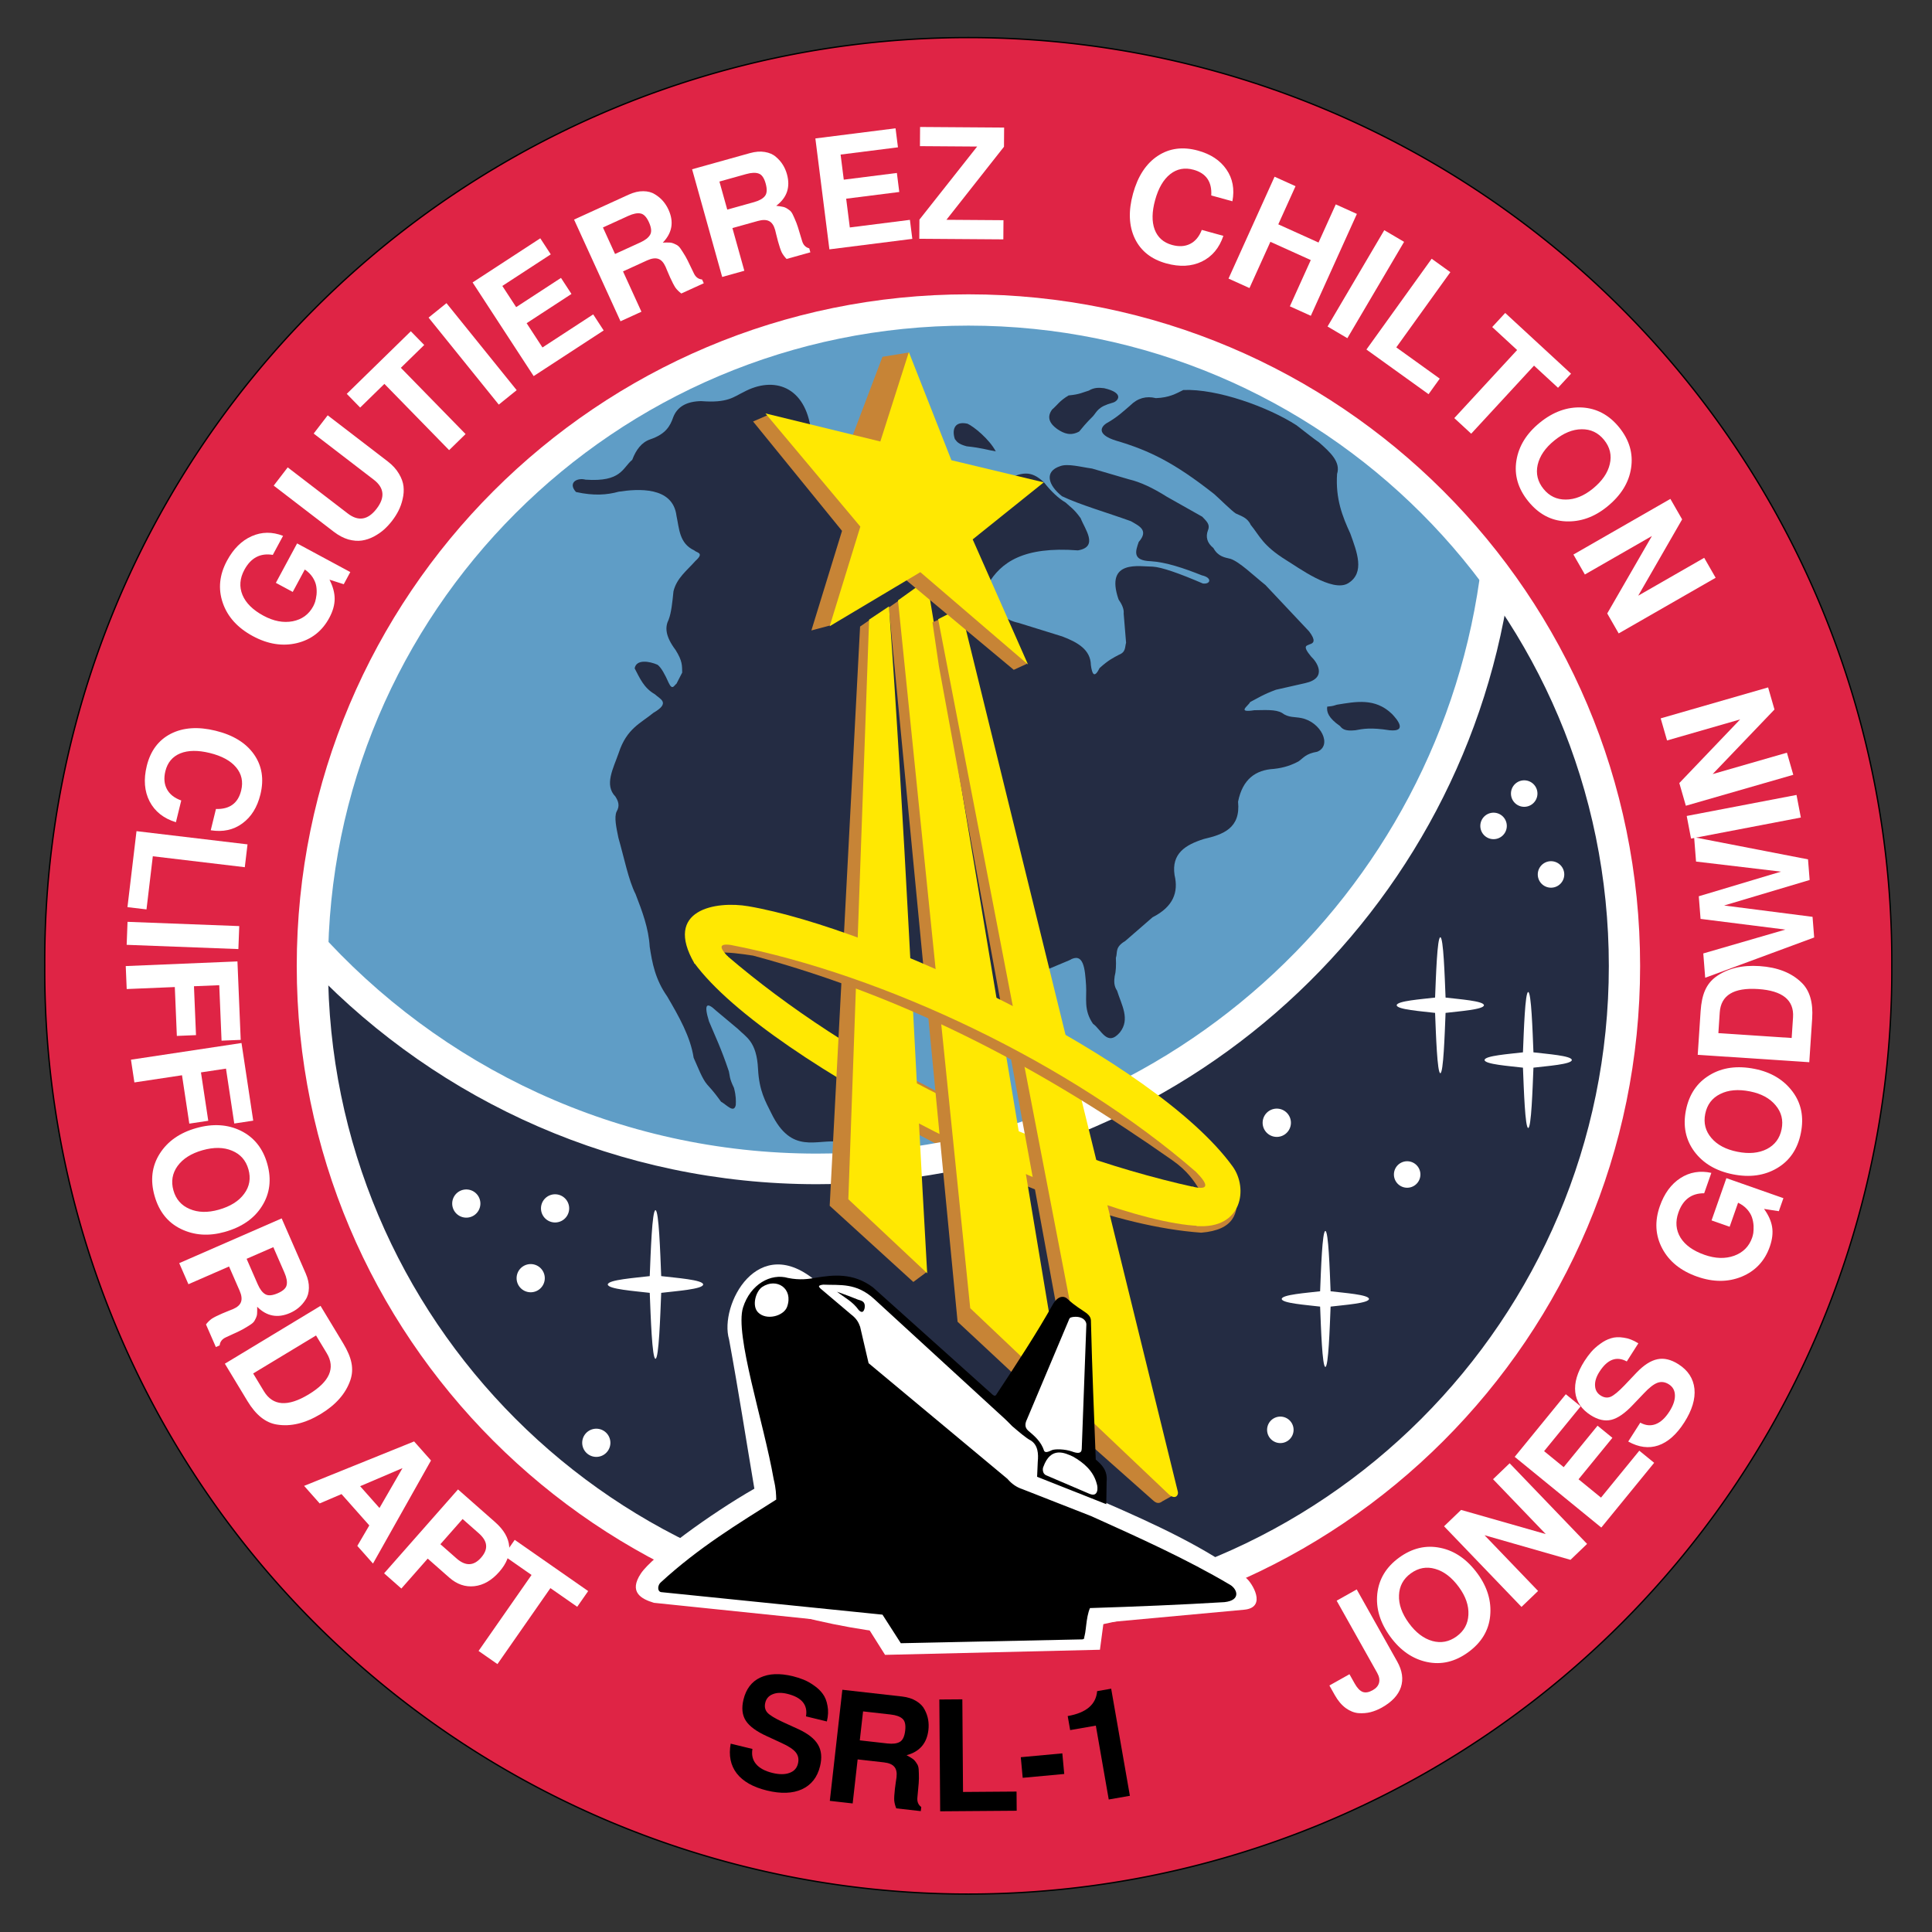 <?xml version="1.0"?>
<svg
    xmlns:rdf="http://www.w3.org/1999/02/22-rdf-syntax-ns#"
    xmlns="http://www.w3.org/2000/svg"
    xmlns:cc="http://web.resource.org/cc/"
    xmlns:dc="http://purl.org/dc/elements/1.1/"
    xmlns:svg="http://www.w3.org/2000/svg"
    xmlns:inkscape="http://www.inkscape.org/namespaces/inkscape"
    xmlns:sodipodi="http://sodipodi.sourceforge.net/DTD/sodipodi-0.dtd"
    xmlns:ns1="http://sozi.baierouge.fr"
    xmlns:xlink="http://www.w3.org/1999/xlink"
    id="svg2"
    viewBox="0 0 1146.4 1146.4"
    version="1.1"
  >
  <rect x="0" y="0" width="1146.4" height="1146.4" fill="#333333" stroke="none"/>
  <g
      id="layer2"
      transform="translate(228.92 67.988)"
    >
    <path
        id="path4179"
        stroke-linejoin="round"
        d="m737.14 510.93a384.29 384.29 0 1 1 -768.57 0 384.29 384.29 0 1 1 768.57 0z"
        transform="matrix(1.426 0 0 1.426 -157.54 -223.48)"
        stroke="#000"
        stroke-width=".561"
        fill="#df2445"
    />
    <path
        id="path3910"
        d="m971.43 573.56a391.43 391.43 0 1 1 -782.86 0 391.43 391.43 0 1 1 782.86 0z"
        fill="#242c43"
        transform="translate(-234.64 -70.845)"
        fill-rule="evenodd"
    />
    <path
        id="path3908"
        d="m886.91 346.37c-63.8 378.31-490.5 437.67-703.06 218.2 7.89-329.61 454.41-552.92 703.06-218.2z"
        fill-rule="evenodd"
        transform="translate(-228.92 -67.988)"
        stroke="#fe1e24"
        fill="#5f9dc6"
    />
    <path
        id="path3814"
        fill="#c78436"
        d="m177.79 485.67c-2.706 11.294 2.468 21.982 12.122 32.325 44.764 45.357 192.91 138.26 293.95 145.46 19.444-1.6 22.29-11.499 20.961-23.486l-65.66-1-239.52-126.6-21.85-26.69z"
    />
    <g
        id="g3928"
        fill="#fff"
        transform="translate(-7.071 -7.071)"
      >
      <path
          id="path3876"
          d="m-59.976 268.34c-7.4-1.23-13.027 1.734-16.883 8.891-2.733 5.074-3.102 10.044-1.106 14.909 2.025 4.812 6.189 8.915 12.491 12.31 5.982 3.222 11.73 4.32 17.244 3.294 5.543-1.08 9.624-4.05 12.242-8.91 0.403-0.748 0.783-1.645 1.141-2.693 0.333-1.13 0.606-2.533 0.82-4.209 0.161-1.705 0.103-3.39-0.172-5.054-0.275-1.664-0.969-3.382-2.082-5.153-1.167-1.8-2.734-3.368-4.702-4.703l-7.164 13.299-10.014-5.394 12.602-23.394 31.566 17.003-3.884 7.21-8.468-2.701c2.05 3.998 3.074 7.789 3.074 11.372-0.001 3.583-1.065 7.351-3.194 11.303-4.258 7.905-10.667 12.894-19.226 14.968-8.53 2.02-17.229 0.642-26.095-4.134-9.08-4.891-15.041-11.478-17.883-19.762-2.842-8.284-2.005-16.619 2.513-25.004 3.798-7.05 8.682-11.896 14.652-14.537 5.971-2.641 12.175-2.71 18.613-0.207l-6.085 11.296"
      />
      <path
          id="path3878"
          d="m14.615 242.11c-1.03 2.039-2.284 4.021-3.762 5.946-1.478 1.925-3.087 3.672-4.828 5.242-1.704 1.522-3.728 2.913-6.072 4.172-2.307 1.212-4.67 1.998-7.089 2.359-2.419 0.361-5.086 0.149-8.001-0.637-2.927-0.87-5.809-2.395-8.648-4.575l-35.656-27.377 8.313-10.827 35.656 27.377c6.255 4.803 11.951 3.86 17.086-2.828 5.136-6.689 4.576-12.434-1.68-17.237l-35.656-27.377 8.313-10.827 35.656 27.377c2.839 2.18 5.038 4.595 6.598 7.246 1.548 2.566 2.461 5.064 2.736 7.493 0.276 2.43 0.108 4.94-0.504 7.53-0.575 2.542-1.396 4.856-2.463 6.943"
      />
      <path
          id="path3880"
          d="m16.007 157.33 38.408 39.317-9.764 9.538-38.408-39.317-14.386 14.053-7.949-8.137 38.016-37.136 7.949 8.137-13.865 13.545"
      />
      <path
          id="path3882"
          d="m43.074 118.97 41.659 51.628-10.623 8.572-41.659-51.628 10.623-8.572"
      />
      <path
          id="path3884"
          d="m90.637 130.86 9.395 14.406 30.109-19.634 6.213 9.528-41.542 27.09-36.237-55.568 40.17-26.196 6.213 9.528-28.737 18.74 8.202 12.577 26.602-17.348 6.213 9.528-26.602 17.348"
      />
      <path
          id="path3886"
          d="m175.8 103.76c-0.756-1.655-1.321-2.965-1.694-3.928-0.373-0.963-0.724-1.804-1.051-2.521-1.159-2.538-2.598-4.082-4.316-4.631-1.743-0.604-3.967-0.289-6.671 0.946l-14.237 6.503 10.926 23.922-12.416 5.671-27.56-60.343 32.365-14.782c3.09-1.411 5.979-2.097 8.665-2.057 2.741 0.015 5.055 0.626 6.94 1.833 1.94 1.181 3.562 2.542 4.865 4.081 1.278 1.484 2.345 3.164 3.202 5.04 3.327 7.284 2.201 13.801-3.376 19.55 1.767-0.073 3.098-0.081 3.991-0.022 0.869 0.004 1.851 0.255 2.946 0.755 1.151 0.475 1.988 0.993 2.511 1.554 0.578 0.536 1.381 1.637 2.408 3.302 1.082 1.64 2.042 3.303 2.878 4.988 0.836 1.685 2.051 4.199 3.644 7.54 1.058 2.318 2.698 3.57 4.917 3.757l1.021 2.235-13.327 6.087c-1.428-1.082-2.582-2.222-3.463-3.42-0.826-1.224-1.881-3.243-3.167-6.057m-12.61-32.857c-1.411-3.09-3.061-4.804-4.95-5.142-1.914-0.393-4.36 0.091-7.34 1.452l-14.982 6.843 7.183 15.727 14.982-6.843c2.925-1.336 4.865-2.856 5.821-4.559 1.011-1.729 0.773-4.221-0.714-7.477"
      />
      <path
          id="path3888"
          d="m239.81 82.353c-0.49-1.753-0.844-3.134-1.063-4.144-0.219-1.01-0.435-1.894-0.647-2.654-0.751-2.688-1.932-4.436-3.544-5.246-1.628-0.868-3.874-0.902-6.737-0.102l-15.075 4.211 7.075 25.329-13.147 3.672-17.847-63.893 34.269-9.572c3.272-0.914 6.232-1.142 8.879-0.685 2.706 0.441 4.896 1.404 6.57 2.889 1.733 1.469 3.123 3.064 4.172 4.787 1.032 1.665 1.825 3.49 2.38 5.477 2.154 7.713 0.03 13.975-6.374 18.787 1.757 0.202 3.073 0.402 3.946 0.598 0.857 0.138 1.788 0.54 2.793 1.204 1.063 0.648 1.809 1.29 2.239 1.926 0.488 0.62 1.11 1.832 1.866 3.636 0.814 1.788 1.504 3.58 2.068 5.375 0.564 1.795 1.373 4.466 2.428 8.014 0.685 2.454 2.11 3.946 4.274 4.475l0.661 2.366-14.111 3.942c-1.242-1.291-2.205-2.596-2.889-3.917-0.625-1.337-1.354-3.495-2.187-6.476m-7.346-34.419c-0.914-3.272-2.277-5.222-4.09-5.849-1.829-0.686-4.322-0.588-7.477 0.293l-15.864 4.431 4.651 16.653 15.864-4.431c3.097-0.865 5.25-2.065 6.459-3.599 1.268-1.551 1.42-4.05 0.457-7.497"
      />
      <path
          id="path3890"
          d="m280.25 56.985 2.158 17.063 35.661-4.509 1.427 11.285-49.203 6.221-8.322-65.815 47.578-6.016 1.427 11.285-34.036 4.304 1.884 14.896 31.508-3.984 1.427 11.285-31.508 3.984"
      />
      <path
          id="path3892"
          d="m373.97 14.78-0.08 11.375-34.156 43.351 33.851 0.237-0.08 11.375-49.867-0.349 0.08-11.375 34.247-43.351-33.942-0.237 0.08-11.375 49.867 0.349"
      />
    </g
    >
    <g
        id="g3939"
        fill="#fff"
        transform="translate(4.041 -10.102)"
      >
      <path
          id="path3894"
          d="m485.77 58.098c0.471-8.113-3.037-13.2-10.524-15.26-5.206-1.433-9.818-0.562-13.837 2.61-4.019 3.173-7.003 8.298-8.95 15.375-1.915 6.961-2.009 12.787-0.279 17.478 1.788 4.708 5.226 7.762 10.315 9.162 4.094 1.127 7.676 0.917 10.744-0.63 3.068-1.547 5.37-4.311 6.907-8.293l12.81 3.525c-2.421 7.199-6.684 12.287-12.789 15.263-6.088 2.918-13.11 3.282-21.065 1.093-8.891-2.447-15.118-7.369-18.682-14.768-3.548-7.457-3.905-16.333-1.073-26.628 2.849-10.353 7.734-17.818 14.657-22.394 6.922-4.576 14.887-5.625 23.895-3.146 7.545 2.076 13.161 5.793 16.847 11.148 3.744 5.372 4.935 11.677 3.572 18.916l-12.547-3.453"
      />
      <path
          id="path3896"
          d="m544.82 96.43-23.964-10.834-12.408 27.446-12.438-5.623 27.328-60.449 12.438 5.623-10.234 22.637 23.881 10.796 10.234-22.637 12.521 5.661-27.328 60.449-12.438-5.623 12.408-27.446"
      />
      <path
          id="path3898"
          d="m600.19 85.623-33.662 57.164-11.762-6.926 33.662-57.164 11.762 6.926"
      />
      <path
          id="path3900"
          d="m627.64 103.61-32.078 44.632 25.789 18.535-6.639 9.237-36.873-26.501 38.716-53.869 11.084 7.966"
      />
      <path
          id="path3902"
          d="m677.29 159.07-37.278 40.391-10.031-9.258 37.278-40.391-14.779-13.64 7.715-8.359 39.053 36.043-7.715 8.359-14.244-13.146"
      />
      <path
          id="path3904"
          d="m666.83 215.43c1.372-8.612 6.016-16.129 13.931-22.55 7.915-6.421 16.228-9.415 24.938-8.981 8.748 0.481 16.123 4.419 22.123 11.816 6.039 7.444 8.391 15.496 7.057 24.155-1.287 8.621-6.029 16.257-14.227 22.907-7.633 6.192-15.827 9.09-24.585 8.695-8.672-0.386-16.066-4.349-22.181-11.887-6.077-7.491-8.429-15.543-7.057-24.155m52.004-12.306c-3.478-4.287-7.917-6.389-13.317-6.305-5.353 0.046-10.738 2.267-16.156 6.662-5.418 4.395-8.725 9.226-9.921 14.493-1.149 5.228 0.016 9.986 3.494 14.274 3.44 4.24 7.836 6.337 13.189 6.292 5.391 0.001 10.725-2.139 16.002-6.419 5.559-4.51 8.937-9.398 10.133-14.665 1.234-5.22 0.093-9.996-3.423-14.331"
      />
      <path
          id="path3906"
          d="m720.73 306.13 26.507-45.955-39.778 22.829-6.794-11.839 57.537-33.021 6.976 12.155-26.056 45.276 39.147-22.467 6.794 11.839-57.537 33.021-6.794-11.839"
      />
    </g
    >
    <path
        id="path4130"
        d="m538.39 780.22a7.321 7.321 0 1 1 -14.643 0 7.321 7.321 0 1 1 14.643 0z"
        fill="#fff"
        transform="matrix(1.073 0 0 1.073 -39.037 -56.732)"
    />
    <path
        id="path4132"
        d="m538.39 780.22a7.321 7.321 0 1 1 -14.643 0 7.321 7.321 0 1 1 14.643 0z"
        fill="#fff"
        transform="matrix(1.073 0 0 1.073 36.219 -208.25)"
    />
    <path
        id="path4134"
        d="m538.39 780.22a7.321 7.321 0 1 1 -14.643 0 7.321 7.321 0 1 1 14.643 0z"
        fill="#fff"
        transform="matrix(1.146 0 0 1.146 -79.917 -295.9)"
    />
    <path
        id="path4136"
        d="m538.39 780.22a7.321 7.321 0 1 1 -14.643 0 7.321 7.321 0 1 1 14.643 0z"
        fill="#fff"
        transform="matrix(1.073 0 0 1.073 87.484 -415.08)"
    />
    <path
        id="path4138"
        d="m538.39 780.22a7.321 7.321 0 1 1 -14.643 0 7.321 7.321 0 1 1 14.643 0z"
        fill="#fff"
        transform="matrix(1.073 0 0 1.073 105.67 -434.28)"
    />
    <path
        id="path4140"
        d="m538.39 780.22a7.321 7.321 0 1 1 -14.643 0 7.321 7.321 0 1 1 14.643 0z"
        fill="#fff"
        transform="matrix(1.073 0 0 1.073 121.58 -386.29)"
    />
    <path
        id="path4142"
        d="m538.39 780.22a7.321 7.321 0 1 1 -14.643 0 7.321 7.321 0 1 1 14.643 0z"
        fill="#fff"
        transform="matrix(1.142 0 0 1.142 -481.57 -102.88)"
    />
    <path
        id="path4144"
        d="m538.39 780.22a7.321 7.321 0 1 1 -14.643 0 7.321 7.321 0 1 1 14.643 0z"
        fill="#fff"
        transform="matrix(1.142 0 0 1.142 -520.5 -200.56)"
    />
    <path
        id="path4146"
        d="m538.39 780.22a7.321 7.321 0 1 1 -14.643 0 7.321 7.321 0 1 1 14.643 0z"
        fill="#fff"
        transform="matrix(1.142 0 0 1.142 -506.03 -241.98)"
    />
    <path
        id="path4148"
        d="m538.39 780.22a7.321 7.321 0 1 1 -14.643 0 7.321 7.321 0 1 1 14.643 0z"
        fill="#fff"
        transform="matrix(1.142 0 0 1.142 -558.71 -244.84)"
    />
    <path
        id="path4158"
        fill="#fff"
        d="m703.76 560.99c-0.073-2.551-14.724-3.569-22.774-4.546-0.52-12.85-1.259-35.684-3.111-35.797-1.853 0.113-2.591 22.947-3.111 35.797-8.05 0.977-22.701 1.994-22.774 4.546 0.073 2.551 14.724 3.569 22.774 4.546 0.52 12.85 1.259 35.684 3.111 35.797 1.853-0.113 2.591-22.947 3.111-35.797 8.05-0.977 22.701-1.994 22.774-4.546z"
    />
    <path
        id="path4167"
        fill="#fff"
        d="m651.62 528.49c-0.073-2.551-14.724-3.569-22.774-4.546-0.52-12.85-1.259-35.684-3.111-35.797-1.853 0.113-2.591 22.947-3.111 35.797-8.05 0.977-22.701 1.994-22.774 4.546 0.073 2.551 14.724 3.569 22.774 4.546 0.52 12.85 1.259 35.684 3.111 35.797 1.853-0.113 2.591-22.947 3.111-35.797 8.05-0.977 22.701-1.994 22.774-4.546z"
    />
    <path
        id="path4169"
        fill="#fff"
        d="m583.4 702.77c-0.073-2.551-14.724-3.569-22.774-4.546-0.52-12.85-1.259-35.684-3.111-35.797-1.853 0.113-2.591 22.947-3.111 35.797-8.05 0.977-22.701 1.994-22.774 4.546 0.073 2.551 14.724 3.569 22.774 4.546 0.52 12.85 1.259 35.684 3.111 35.797 1.853-0.113 2.591-22.947 3.111-35.797 8.05-0.977 22.701-1.994 22.774-4.546z"
    />
    <path
        id="path4171"
        fill="#fff"
        d="m188.32 694.19c-0.08-2.789-16.096-3.901-24.897-4.968-0.568-14.044-1.376-39.001-3.401-39.125-2.025 0.124-2.833 25.08-3.401 39.125-8.801 1.067-24.817 2.179-24.897 4.968 0.08 2.789 16.096 3.901 24.897 4.968 0.568 14.044 1.376 39.001 3.401 39.125 2.025-0.124 2.833-25.08 3.401-39.125 8.801-1.067 24.817-2.18 24.897-4.968z"
    />
    <path
        id="path4177"
        fill="#fff"
        d="m345.72 106.66c-220.12 0-398.56 178.44-398.56 398.56s178.44 398.56 398.56 398.56 398.56-178.44 398.56-398.56-178.44-398.56-398.56-398.56zm0 18.562c209.87 0 380 170.13 380 380s-170.13 380-380 380-380-170.13-380-380 170.13-380 380-380z"
    />
    <g
        id="text4206"
        fill="#fff"
      >
      <path
          id="path3853"
          d="m-100.78 412.04c8.123 0.242 13.109-3.408 14.958-10.95 1.285-5.244 0.285-9.83-2.999-13.758-3.285-3.928-8.492-6.766-15.622-8.513-7.012-1.718-12.838-1.647-17.479 0.213-4.655 1.92-7.611 5.443-8.868 10.569-1.011 4.125-0.7 7.699 0.933 10.722 1.633 3.023 4.461 5.247 8.484 6.67l-3.163 12.904c-7.264-2.218-12.47-6.335-15.617-12.354-3.088-6.004-3.651-13.012-1.687-21.026 2.195-8.956 6.94-15.32 14.236-19.091 7.354-3.757 16.217-4.364 26.587-1.823 10.429 2.556 18.029 7.229 22.798 14.02 4.769 6.79 6.042 14.723 3.818 23.797-1.863 7.601-5.419 13.319-10.669 17.154-5.264 3.894-11.533 5.262-18.808 4.104l3.098-12.639"
      />
      <path
          id="path3855"
          d="m-83.662 446.59-54.579-6.495-3.753 31.536-11.295-1.344 5.366-45.091 65.874 7.839-1.613 13.554"
      />
      <path
          id="path3857"
          d="m-87.472 495.17-66.291-2.524 0.519-13.64 66.291 2.524-0.519 13.64"
      />
      <path
          id="path3859"
          d="m-125.19 517.7-28.549 1.188-0.568-13.638 66.282-2.759 1.938 46.552-11.365 0.473-1.37-32.914-15.002 0.624 1.207 29.004-11.365 0.473-1.207-29.004"
      />
      <path
          id="path3861"
          d="m-120.92 570.04-28.254 4.262-2.036-13.497 65.597-9.894 6.949 46.071-11.248 1.697-4.913-32.574-14.847 2.24 4.33 28.704-11.248 1.697-4.33-28.704"
      />
      <path
          id="path3863"
          d="m-134.13 616.56c4.672-7.364 11.914-12.426 21.725-15.185 9.811-2.76 18.63-2.215 26.456 1.634 7.842 3.907 13.053 10.445 15.631 19.614 2.595 9.227 1.565 17.552-3.091 24.975-4.597 7.406-11.977 12.538-22.138 15.396-9.461 2.661-18.133 2.075-26.018-1.757-7.809-3.791-13.028-10.358-15.656-19.702-2.612-9.286-1.581-17.611 3.091-24.975m52.624 9.305c-1.495-5.314-4.738-9.003-9.729-11.065-4.933-2.079-10.758-2.174-17.474-0.285-6.716 1.889-11.666 5.014-14.851 9.376-3.126 4.345-3.942 9.175-2.447 14.49 1.478 5.256 4.684 8.923 9.617 11.002 4.949 2.137 10.695 2.286 17.236 0.446 6.891-1.938 11.929-5.088 15.114-9.45 3.201-4.303 4.046-9.142 2.535-14.514"
      />
      <path
          id="path3865"
          d="m-97.111 711.42c1.668-0.728 2.986-1.271 3.956-1.628 0.969-0.357 1.815-0.694 2.538-1.009 2.557-1.117 4.125-2.53 4.703-4.238 0.633-1.733 0.355-3.962-0.835-6.686l-6.264-14.344-24.101 10.525-5.463-12.509 60.794-26.55 14.24 32.607c1.36 3.113 1.997 6.013 1.912 8.698-0.061 2.741-0.71 5.043-1.948 6.908-1.214 1.92-2.601 3.519-4.161 4.796-1.505 1.253-3.203 2.292-5.093 3.118-7.339 3.205-13.836 1.971-19.491-3.702 0.044 1.768 0.029 3.099-0.044 3.991-0.018 0.868-0.286 1.846-0.804 2.933-0.494 1.143-1.026 1.971-1.596 2.484-0.546 0.569-1.66 1.354-3.342 2.353-1.658 1.055-3.336 1.986-5.035 2.795-1.699 0.808-4.232 1.981-7.599 3.517-2.335 1.02-3.615 2.638-3.838 4.854l-2.252 0.983-5.864-13.426c1.106-1.41 2.265-2.545 3.478-3.405 1.237-0.805 3.273-1.827 6.109-3.065m33.064-12.057c3.113-1.36 4.855-2.981 5.224-4.863 0.425-1.907-0.018-4.361-1.329-7.364l-6.592-15.094-15.845 6.92 6.592 15.094c1.287 2.947 2.774 4.912 4.462 5.896 1.712 1.04 4.208 0.843 7.488-0.589"
      />
      <path
          id="path3867"
          d="m-95.497 741.2 56.77-34.323 13.418 22.194c2.636 4.361 4.283 8.257 4.94 11.688 0.688 3.483 0.47 6.876-0.652 10.178-2.71 7.948-8.581 14.652-17.614 20.114-9.137 5.524-17.802 7.608-25.995 6.252-6.641-1.018-12.457-5.654-17.448-13.909l-13.418-22.194m16.796 5.796 6.356 10.513c5.304 8.774 14.161 9.41 26.569 1.908 12.46-7.533 16.037-15.686 10.733-24.46l-6.356-10.513-37.302 22.552"
      />
      <path
          id="path3869"
          d="m-9.786 837.16-16.481-18.589-12.968 5.538-9.237-10.418 65.275-26.374 10.021 11.303-34.425 61.169-9.297-10.486 7.112-12.143m6.036-10.338 13.671-23.674-25.141 10.737 11.47 12.937"
      />
      <path
          id="path3871"
          d="m24.879 856.85-15.64 17.76-10.242-9.03 43.852-49.78 21.987 19.37c5.189 4.572 7.987 9.381 8.392 14.427 0.451 5.087-1.529 10.133-5.941 15.141-4.451 5.053-9.366 7.879-14.744 8.477-5.378 0.598-10.343-1.108-14.895-5.118l-12.77-11.25m7.519-8.535 9.56 8.421c5.326 4.692 10.175 4.557 14.546-0.405 2.246-2.549 3.25-5.02 3.013-7.412-0.192-2.352-1.653-4.731-4.385-7.137l-9.56-8.421-13.174 14.954"
      />
      <path
          id="path3873"
          d="m97.682 874.36-31.434 45.088-11.197-7.806 31.434-45.088-16.497-11.502 6.505-9.331 43.595 30.393-6.505 9.331-15.9-11.085"
      />
    </g
    >
    <g
        id="text4219"
        fill="#fff"
      >
      <path
          id="path3830"
          d="m591.06 945.23c-2.169 1.218-4.407 2.127-6.714 2.726-2.254 0.57-4.649 0.767-7.183 0.59-2.564-0.23-5.07-1.223-7.518-2.98-2.477-1.81-4.652-4.38-6.523-7.713l-3.208-5.713 11.902-6.683 3.119 5.554c1.485 2.645 3.072 4.293 4.76 4.946 1.659 0.599 3.625 0.26 5.9-1.017 2.063-1.158 3.323-2.631 3.78-4.419 0.457-1.788 0.077-3.766-1.141-5.934l-24.016-42.768 11.902-6.683 24.016 42.768c3.03 5.396 3.763 10.48 2.2 15.255-1.593 4.721-5.352 8.745-11.276 12.072"
      />
      <path
          id="path3832"
          d="m617.8 918.2c-8.53-1.815-15.797-6.841-21.8-15.077-6.003-8.236-8.564-16.692-7.681-25.369 0.932-8.712 5.246-15.873 12.943-21.484 7.746-5.646 15.908-7.58 24.487-5.8 8.543 1.73 15.924 6.861 22.142 15.391 5.789 7.942 8.26 16.276 7.413 25.001-0.834 8.64-5.173 15.82-13.016 21.537-7.795 5.682-15.957 7.615-24.487 5.8m-9.604-52.57c-4.461 3.252-6.789 7.577-6.984 12.974-0.231 5.348 1.709 10.841 5.819 16.479 4.11 5.638 8.763 9.19 13.961 10.656 5.162 1.417 9.974 0.5 14.435-2.752 4.412-3.216 6.734-7.498 6.964-12.847 0.28-5.384-1.582-10.821-5.584-16.312-4.217-5.785-8.924-9.41-14.122-10.877-5.149-1.502-9.978-0.609-14.489 2.679"
      />
      <path
          id="path3834"
          d="m702.97 857.58-51.001-14.606 31.772 33.077-9.844 9.456-45.955-47.843 10.107-9.708 50.234 14.334-31.267-32.552 9.844-9.456 45.955 47.843-9.844 9.456"
      />
      <path
          id="path3836"
          d="m707.75 809.78 13.323 10.877 22.733-27.844 8.811 7.194-31.365 38.417-51.387-41.955 30.33-37.148 8.811 7.194-21.697 26.575 11.631 9.496 20.085-24.601 8.811 7.194-20.085 24.601"
      />
      <path
          id="path3838"
          d="m743.23 729.12-6.858 10.736c-6.09-3.314-11.502-1.265-16.238 6.149-1.894 2.965-2.757 5.725-2.59 8.28 0.117 2.522 1.223 4.453 3.319 5.792 2.045 1.306 4.052 1.545 6.022 0.715 1.919-0.862 4.593-3.077 8.024-6.644l7.272-7.665c4.321-4.51 8.46-7.158 12.416-7.942 3.905-0.817 8.056 0.179 12.453 2.988 5.675 3.625 8.833 8.486 9.474 14.582 0.59 6.064-1.418 12.7-6.023 19.909-4.572 7.158-9.717 11.718-15.434 13.681-5.684 1.912-11.632 1.136-17.842-2.327l7.152-11.196c3.147 1.722 6.199 2.016 9.155 0.881 2.957-1.135 5.676-3.645 8.158-7.531 2.221-3.477 3.303-6.636 3.248-9.479-0.023-2.894-1.21-5.092-3.562-6.595-2.249-1.437-4.494-1.755-6.734-0.954-2.239 0.801-4.942 2.89-8.107 6.267l-6.531 6.842c-4.699 4.989-8.966 7.95-12.802 8.883-3.836 0.933-7.926 0.012-12.272-2.764-5.47-3.494-8.512-8.029-9.126-13.605-0.632-5.659 1.191-11.837 5.469-18.535 1.241-1.943 2.561-3.727 3.96-5.353 1.431-1.677 3.209-3.277 5.334-4.8 2.073-1.555 4.223-2.666 6.448-3.332 2.174-0.699 4.696-0.815 7.566-0.35 2.852 0.382 5.734 1.504 8.649 3.365"
      />
      <path
          id="path3840"
          d="m782.3 640.07c-7.501-0.061-12.598 3.743-15.291 11.413-1.909 5.438-1.498 10.404 1.231 14.899 2.75 4.438 7.502 7.842 14.257 10.213 6.411 2.251 12.26 2.439 17.547 0.566 5.307-1.93 8.875-5.5 10.703-10.709 0.281-0.801 0.517-1.747 0.707-2.838 0.153-1.168 0.204-2.596 0.154-4.286-0.107-1.709-0.426-3.364-0.957-4.965-0.531-1.601-1.484-3.189-2.86-4.765-1.433-1.596-3.225-2.9-5.377-3.913l-5.004 14.253-10.733-3.768 8.802-25.072 33.83 11.876-2.713 7.728-8.785-1.348c2.648 3.63 4.251 7.215 4.808 10.754 0.558 3.539 0.093 7.427-1.394 11.663-2.974 8.472-8.527 14.399-16.658 17.781-8.111 3.325-16.918 3.32-26.42-0.016-9.731-3.416-16.646-8.994-20.744-16.734-4.098-7.74-4.57-16.103-1.415-25.09 2.653-7.556 6.722-13.103 12.208-16.643 5.486-3.539 11.604-4.574 18.354-3.105l-4.25 12.107"
      />
      <path
          id="path3842"
          d="m825.57 625.16c-7.508 4.438-16.258 5.657-26.252 3.658s-17.603-6.49-22.826-13.474c-5.211-7.043-6.883-15.235-5.015-24.575 1.88-9.399 6.58-16.347 14.099-20.845 7.46-4.509 16.365-5.729 26.716-3.658 9.637 1.928 17.097 6.389 22.38 13.385 5.235 6.925 6.901 15.146 4.997 24.664-1.892 9.459-6.591 16.407-14.099 20.845m-42.653-32.195c-1.083 5.413 0.131 10.173 3.641 14.277 3.45 4.093 8.596 6.823 15.437 8.192 6.841 1.368 12.671 0.833 17.49-1.606 4.759-2.451 7.68-6.383 8.763-11.797 1.071-5.354-0.119-10.077-3.569-14.17-3.438-4.152-8.489-6.895-15.152-8.227-7.02-1.404-12.939-0.886-17.757 1.553-4.807 2.38-7.757 6.306-8.852 11.779"
      />
      <path
          id="path3844"
          d="m844.66 562.3-66.194-4.381 1.713-25.878c0.337-5.085 1.218-9.222 2.645-12.41 1.431-3.249 3.553-5.906 6.364-7.969 6.773-4.963 15.426-7.096 25.959-6.399 10.654 0.705 18.951 3.96 24.89 9.764 4.861 4.638 6.973 11.77 6.336 21.395l-1.713 25.878m-10.449-14.371 0.811-12.258c0.677-10.23-6.218-15.824-20.686-16.782-14.528-0.961-22.131 3.673-22.808 13.903l-0.811 12.258 43.494 2.878"
      />
      <path
          id="path3846"
          d="m843.91 441.93 0.965 12.247-50.747 15.135 52.47 6.728 0.965 12.247-64.662 23.899-1.137-14.424 48.725-14.154-50.34-6.348-1.058-13.426 48.78-14.615-50.402-5.978-1.137-14.424 67.578 13.114"
      />
      <path
          id="path3848"
          d="m771.93 416.18 65.156-12.473 2.567 13.407-65.156 12.473-2.567-13.407"
      />
      <path
          id="path3850"
          d="m824.01 353.02-36.691 38.317 44.072-12.695 3.778 13.117-63.747 18.363-3.879-13.466 36.093-37.765-43.372 12.494-3.778-13.117 63.747-18.363 3.778 13.117"
      />
    </g
    >
    <g
        id="text4231"
      >
      <path
          id="path3819"
          d="m261.71 953.48-12.378-3.015c1.165-6.834-2.526-11.292-11.073-13.374-3.419-0.833-6.31-0.756-8.673 0.229-2.349 0.927-3.817 2.598-4.406 5.015-0.574 2.358-0.15 4.334 1.272 5.929 1.437 1.536 4.398 3.35 8.884 5.442l9.606 4.4c5.666 2.629 9.51 5.688 11.533 9.178 2.037 3.431 2.438 7.681 1.203 12.75-1.594 6.543-5.171 11.104-10.732 13.683-5.547 2.52-12.475 2.768-20.786 0.744-8.252-2.01-14.232-5.402-17.939-10.176-3.649-4.76-4.839-10.638-3.572-17.635l12.909 3.144c-0.611 3.535 0.098 6.518 2.129 8.948 2.031 2.43 5.286 4.191 9.765 5.282 4.008 0.976 7.348 0.978 10.02 0.005 2.731-0.958 4.427-2.793 5.087-5.505 0.632-2.594 0.206-4.82-1.277-6.68-1.483-1.86-4.334-3.74-8.554-5.642l-8.588-3.965c-6.241-2.831-10.424-5.911-12.548-9.238-2.124-3.327-2.576-7.496-1.356-12.506 1.536-6.307 4.842-10.653 9.919-13.038 5.15-2.43 11.586-2.704 19.307-0.824 2.24 0.546 4.355 1.217 6.347 2.014 2.05 0.812 4.139 1.976 6.267 3.493 2.142 1.458 3.889 3.133 5.239 5.022 1.365 1.831 2.291 4.18 2.78 7.046 0.561 2.822 0.433 5.912-0.385 9.272"
      />
      <path
          id="path3821"
          d="m302.09 993.51c0.204-1.808 0.394-3.222 0.57-4.24 0.176-1.018 0.308-1.919 0.397-2.703 0.313-2.773-0.126-4.837-1.316-6.193-1.183-1.416-3.252-2.29-6.206-2.623l-15.553-1.755-2.949 26.133-13.564-1.531 7.439-65.921 35.357 3.99c3.376 0.381 6.205 1.28 8.487 2.698 2.342 1.424 4.011 3.139 5.006 5.144 1.055 2.012 1.745 4.013 2.07 6.003 0.332 1.93 0.382 3.92 0.151 5.97-0.898 7.957-5.218 12.965-12.959 15.022 1.553 0.847 2.697 1.525 3.433 2.036 0.743 0.45 1.455 1.172 2.137 2.164 0.742 1 1.193 1.875 1.352 2.625 0.22 0.757 0.341 2.114 0.365 4.071 0.084 1.963 0.05 3.882-0.1 5.758-0.151 1.876-0.403 4.655-0.758 8.34-0.286 2.532 0.475 4.449 2.281 5.752l-0.276 2.442-14.559-1.643c-0.667-1.663-1.07-3.234-1.208-4.715-0.078-1.474 0.057-3.748 0.404-6.823m6.109-34.66c0.381-3.376-0.151-5.695-1.596-6.957-1.438-1.322-3.785-2.167-7.04-2.534l-16.367-1.847-1.939 17.181 16.367 1.847c3.195 0.361 5.641 0.057 7.338-0.912 1.757-0.962 2.836-3.221 3.237-6.778"
      />
      <path
          id="path3823"
          d="m342.11 940.35 0.407 54.962 31.758-0.235 0.084 11.375-45.408 0.336-0.491-66.337 13.65-0.101"
      />
      <path
          id="path3825"
          d="m401.44 972.41 1.131 12.233-24.647 2.278-1.131-12.233 24.647-2.278"
      />
      <path
          id="path3827"
          d="m421.32 955.95-15.239 2.662-1.456-8.337c10.996-1.921 16.817-6.849 17.463-14.783l8.337-1.456 11.104 63.556-12.55 2.193-7.658-43.835"
      />
    </g
    >
    <path
        id="path4240"
        fill="#fff"
        d="m-40.79 483.51c72.746 81.619 178.67 133.02 296.6 133.02 203.3 0 370.91-152.76 394.35-349.75l16.378 14.677c-29.98 199.93-202.44 353.23-410.73 353.23-117.55 0-223.69-48.827-299.25-127.31"
    />
    <path
        id="path4245"
        fill="#242c43"
        d="m427.5 183.26c-4.113 2.795-4.497 7.002 5.714 10.179 20.13 5.939 34.782 13.211 58.393 31.786 4.261 3.853 10.144 9.734 12.679 11.429 3.308 1.598 6.972 2.485 8.929 6.786 5.42 6.608 7.038 12.265 21.25 21.071 6.196 3.667 27.179 19.405 36.607 13.571 10.112-6.257 5.155-18.562 1.25-29.464-4.652-10.092-8.825-20.582-7.857-35.357 2.275-7.173-4.144-12.973-10.714-18.75-2.123-1.386-8.096-6.072-13.393-10.179-16.741-10.774-47.018-21.779-67.143-20.893-4.35 2.141-8.233 4.514-16.25 4.821-5.77-1.415-10.837-0.014-15.179 4.286-4.146 3.571-7.865 7.143-14.286 10.714z"
    />
    <path
        id="path4247"
        fill="#242c43"
        d="m431.43 170.93c2.957-0.785 7.238-5.714-5.179-8.571-2.877-0.319-5.765-0.581-9.107 1.429-3.503 1.022-5.423 2.269-11.964 2.857-5.439 3.231-6.575 5.601-9.821 8.393-2.86 3.929-2.31 7.857 3.393 11.786 3.681 2.416 7.585 4.014 12.679 1.25 2.13-2.55 3.812-4.74 8.214-9.107 2.471-2.841 2.931-5.665 11.786-8.036z"
    />
    <path
        id="path4249"
        fill="#242c43"
        d="m361.96 199.86c-3.845-7.285-13.134-14.822-16.786-16.429-8.272-1.855-9.173 4.206-7.5 9.107 1.209 1.429 1.659 2.857 6.964 4.286 9.333 1.012 11.572 2.024 17.321 3.036z"
    />
    <path
        id="path4251"
        fill="#242c43"
        d="m401.25 226.47c-8.376-6.654-10.631-14.738-1.071-17.857 4.493-1.703 12.26 0.522 18.929 1.429l21.964 6.429c6.541 1.534 14.055 5.014 22.5 10.357l20.893 11.786c2.1 2.315 4.927 4.358 3.393 8.036-1.493 3.978-0.531 7.51 3.214 10.536 2.755 5.015 6.502 5.564 10.179 6.429 5.411 1.819 13.588 9.859 20.714 15.536l25.893 27.5c4.115 5.414 2.845 6.981 0.357 7.679-1.596 0.902-4.763 0.527 0.893 7.321 3.098 2.82 10.115 12.673-3.571 15.714l-17.321 3.929c-7.629 2.799-10.795 4.96-15.357 7.321-0.918 2.191-8.253 6.521 2.5 4.821 6.044-0.032 12.642-0.618 16.429 1.607 3.809 2.919 7.619 2.241 11.429 3.036 11.637 2.264 18.599 16.297 9.464 20-6.912 1.189-8.106 3.648-11.071 5.714-3.897 2.078-8.379 3.806-14.643 4.464-10.781 0.616-18.552 6.011-21.25 19.464 1.604 15.771-8.853 19.48-20.357 22.143-10.784 3.432-19.27 8.566-17.321 21.429 2.4 10.074-0.696 18.73-13.036 25l-16.25 14.107c-6.295 3.704-4.402 6.726-5.536 10 0.218 4.544 0.019 8.253-0.714 10.893-0.385 2.857-0.531 5.714 1.429 8.571 2.571 8.376 7.977 16.893 1.607 24.821-7.518 8.633-10.959-1.754-15.893-5.179-5.71-8.283-3.63-15.268-4.107-22.679-0.652-10.205-1.434-20.157-10-15l-14.464 6.071-14.643 25.893-75.714-24.286-31.429 100c-13.808-1.735-28.472 7.872-40.536-16.964-3.438-6.915-7.175-13.184-7.857-26.071-0.769-16.607-7.224-19.114-11.964-23.929l-13.04-10.91c-5.265-5-7.399-4.26-4.107 6.429 3.782 9.076 7.132 15.776 11.786 29.643 0.687 2.819 0.187 3.976 3.036 9.821 1.286 4.942 1.179 7.561 1.071 10.179-1.091 5.186-5.489-0.209-8.75-1.964-2.116-2.927-4.238-5.857-8.214-10.179-3.037-3.507-5.437-10.194-8.036-15.893-1.896-12.447-8.683-24.449-15.714-36.429-7.088-10.124-8.875-19.807-10.357-29.464-0.645-11.032-4.488-21.15-8.393-31.25-4.153-8.09-6.876-21.9-10.179-33.393-1.25-6.071-2.6-12.243-1.071-15.536 2.114-3.564 0.929-6.304-0.714-8.929-6.763-6.945-1.217-16.688 1.964-25.893 4.743-14.573 13.13-17.609 20.536-23.75 10.46-6.062 3.964-8.167 0.893-11.071-6.623-3.801-8.99-9.731-11.964-15.357 0.952-5.52 8.685-4.274 13.571-2.143 2.202 1.664 4.405 5.733 6.607 10.714 2.261 4.815 3.261 1.434 4.643 0.536l3.393-6.607c-0.126-4.081 0.262-6.723-3.929-13.393-6.402-8.528-6.215-13.762-4.107-18.036 1.571-4.048 2.216-10.413 2.857-16.786 1.855-7.79 8.1-12.446 13.036-18.036 5.564-4.984 0.689-4.749-0.714-6.25-8.905-4.149-8.863-12.771-10.536-20.536-2.17-17.54-22.973-16.004-34.286-14.286-6.819 1.897-14.745 2.549-25.357 0.179-4.899-5.423 0.491-8.674 5.714-7.321 21.23 1.489 21.822-6.901 27.679-11.786 2.265-6.006 5.596-10.416 10.714-12.143 9.266-3.16 11.811-8 13.571-13.036 2.399-6.351 8.018-9.482 16.607-9.643 15.829 1.256 19.283-2.55 25.179-5.357 18.076-9.79 36.778-3.29 40 22.857l118.57 27.679c5.92-1.952 11.603-4.947 19.821 3.214 4.226 5.33 8.452 9.312 12.679 11.786 2.782 2.643 4.85 3.618 8.929 9.286 2.455 6.439 10.899 17.018-1.607 19.107-32.278-2.463-45.71 7.033-53.393 20.179 5.338 7.955 2.742 19.547 18.214 22.857l25.893 8.036c9.11 3.472 16.801 7.841 16.964 16.964 0.732 5.568 2.079 8.058 5.179 1.786 5.452-4.919 8.26-6.135 11.429-7.857 4.298-1.664 3.493-4.603 4.286-7.143l-1.429-17.321c0.29-2.537-0.949-5.38-3.036-8.393-8.293-24.039 12.883-19.395 20.179-19.464 5.374 0.289 15.884 4.002 29.821 10 4.556 0.631 5.82-3.382-0.536-4.821-10.888-4.335-21.36-7.839-30.357-8.393-11.104-0.383-9.035-5.94-7.143-11.429 6.153-6.995 0.252-9.47-4.643-12.321-13.631-4.941-30.709-9.881-40.893-14.821z"
    />
    <path
        id="path3030"
        fill="#242c43"
        d="m595.61 365.33c10.801 1.075 4.549-6.464 1.389-9.723-10.009-9.62-21.387-7.258-32.704-5.43-1.454 0.379-1.467 0.758-5.682 1.136-0.413 3.162 0.645 6.659 7.576 11.49 1.331 1.635 2.816 3.198 9.091 2.525 4.618-0.863 9.147-1.762 20.329 0z"
    />
    <path
        id="path3808"
        fill="#ffe802"
        d="m202.5 499.15c72.989 62.531 176.4 114.94 277.5 137.32l2.321 22.946c-64.24-2.553-254.98-95.287-299.38-156.16"
    />
    <path
        id="path4189"
        fill="#c78436"
        d="m376.25 750.76-36.964-34.464-40.786-423.82 6.566-4.546 87.378 451.79z"
    />
    <path
        id="path4185"
        fill="#c78436"
        d="m320.6 687.07-7.576 5.617-49.624-45.204 18.031-343.69 5.714-3.929z"
    />
    <path
        id="path4183"
        fill="#ffe802"
        d="m286.79 299.68-12.33 343.93 46.79 43.93c-7.56-131.61-13.58-271.8-22.68-395.71z"
    />
    <path
        id="path4187"
        fill="#ffe802"
        d="m303.93 288.26 42.857 420 55 52.143-80.81-484.34z"
    />
    <path
        id="path4193"
        fill="#c78436"
        d="m466.31 819.77-5.43 3.03c-2.677 2.121-4.442 0.595-6.187-1.01l-42.679-37.881-83.802-456.55-3.829-26.048 4.925-2.147 128.04 501.16z"
    />
    <path
        id="path4191"
        fill="#ffe802"
        d="m464.54 818.64c4.103 3.723 6.026 0.261 5.43-1.515l-126.67-515.3-7.857-6.339-7.679 3.929 91.951 476.67z"
    />
    <path
        id="path3812"
        fill="#c78436"
        d="m482.86 637.9c-3.39-5.158-6.896-10.939-16.25-17.5-73.708-51.7-152.9-95.627-248.67-121.35-7.805-1.188-15.593-2.189-20.051-1.703l-0.526 0.745-10.607-12.122 40.406-3.03 144.96 59.599 111.62 70.711 12.122 26.769-13.006-2.122z"
    />
    <path
        id="path3804"
        d="m203.04 499.68c-4.307-4.557-6.349-8.068 1.607-6.964 91.047 17.576 202.16 70.409 276.07 134.64 7.492 7.574 7.967 11.166-2.143 8.75l2.5 23.393c27.19 2.02 30.8-22.4 21.42-35.35-45.87-63.34-210.69-141.27-287.34-154.39-19.295-3.305-50.628 1.952-31.948 34.034"
        fill="#ffe802"
        fill-rule="evenodd"
    />
    <path
        id="path4181"
        fill="#c78436"
        d="m294.71 143.73-18.908 49.923-49.297-15.259-8.567 3.721 52.78 64.902-18.183 59.094 11.364-3.03 42.551-28.769 66.167 55.16 7.875-3.62-47.902-71.005 42.174-33.84-54.801-13.132-9.604-66.694z"
    />
    <path
        id="path4173"
        fill="#ffe802"
        d="m310.37 140.95-16.92 53.033-68.185-16.668 56.316 67.175-18.183 59.094 53.791-32.072 63.892 54.801-32.83-74.246 42.174-33.84-54.801-13.132z"
    />
    <path
        id="path4108"
        fill="#fff"
        d="m255.95 692.75c-35.195-30.651-58.229 13.928-52.275 33.966 5.782 31.48 10.017 59.094 15.026 88.641-26.4 15.102-60.496 40.138-67.269 50.221-7.558 11.25 0.295 15.279 7.679 17.5l125.89 13.03 11.25 17.857 127.5-3.036 2.143-16.071 83.393-7.679c14.042-1.293 4.565-16.308 1.071-18.929-24.37-18.279-53.884-31.758-83.82-44.819l-37.628-16.289-0.505-15.026-3.03-5.43-12.374-11.996-87.757-78.666c-9.765-2.74-19.53-4.237-29.294-3.283z"
    />
    <path
        id="path3294"
        d="m413.66 904.37-107.84 2.28-10.86-16.92-131.57-13.39c-1.972-0.445-1.588-3.661 0-5.051 22.897-21.014 45.794-34.713 68.69-49.245-0.096-3.333-0.077-6.441-1.515-12.374-6.061-34.43-23.226-85.921-18.183-101.77 4.311-13.551 16.176-20.117 26.264-17.173 6.985 1.386 12.177 0.682 17.173-0.253 9.141-1.417 21.33-3.13 33.082 5.808l70.963 63.64c1.01 0.762 2.02 1.259 3.03-0.631 11.841-17.956 23.664-35.909 33.531-53.537 3.137-4.912 6.255-4.253 7.783-2.731 4.968 4.625 7.937 5.966 11.503 8.624 1.192 1.085 2.439 2.1 2.321 4.821 0.707 28.98 1.835 55.013 2.857 81.786 3.605 3.108 7.106 6.304 6.429 13.036l-0.179 12.679-40.254-15.938 0.379-8.586c0.462-4.84 0.17-10.127-4.293-13.006-2.837-1.416-7.215-5.26-10.985-8.46-4.712-4.856-5.849-5.627-8.46-8.081l-73.362-67.301c-10.943-10.054-20.7-8.248-30.683-8.713-4 0.483-3.245 1.966-0.884 3.788l17.299 14.647c3.152 2.357 4.357 4.714 5.177 7.071l5.051 21.718 82.454 68.69c2.64 3.108 5.652 5.099 8.965 6.187l40.911 16.036c28.235 12.738 56.515 25.423 82.454 40.785 3.659 2.231 6.419 8.389-3.283 9.47-25.564 1.552-52.476 2.655-80.055 3.535-2.754 6.257-2.181 15.028-3.914 18.562z"
        stroke="#000"
        stroke-width=".8"
        fill-rule="evenodd"
    />
    <path
        id="path4106"
        fill="#fff"
        d="m238.14 707.4c3.817-10.795-6.207-17.429-14.773-11.743-3.792 2.517-6.306 11.116-2.525 15.026 4.944 5.114 15.342 2.251 17.299-3.283z"
    />
    <path
        id="path4064"
        fill="#fff"
        d="m417.51 818.39-25.696-10.985c-2.271-0.97-2.146-4.019-1.641-4.988 4.456-12.379 12.811-8.301 17.678-6.061 6.266 3.609 12.056 8.48 14.016 16.099 0.776 2.144 1.028 8.237-4.356 5.935z"
    />
    <path
        id="path4066"
        fill="#fff"
        d="m407.09 793.26c-4.337-1.484-9.993-1.534-11.869-0.758-3.447 1.719-4.067 1.078-4.546 0.505-1.852-5.698-5.714-8.883-9.533-12.122-2.363-2.082-1.615-4.716-0.758-6.503l24.749-58.715c0.779-2.373 1.557-1.795 2.336-2.147 5.629-0.878 8.54 2.145 8.207 4.925l-2.715 73.173c-0.05 3.115-2.603 2.859-5.872 1.641z"
    />
    <path
        id="path4110"
        d="m284.15 708.12c0.58-3.89-1.833-4.29-4.018-4.955-3.075-1.297-7.436-2.916-12.411-4.688 4.377 3.456 9.268 5.737 12.902 10.893 1.861 1.89 2.974 1.262 3.527-1.25z"
    />
  </g
  >
</svg
>
